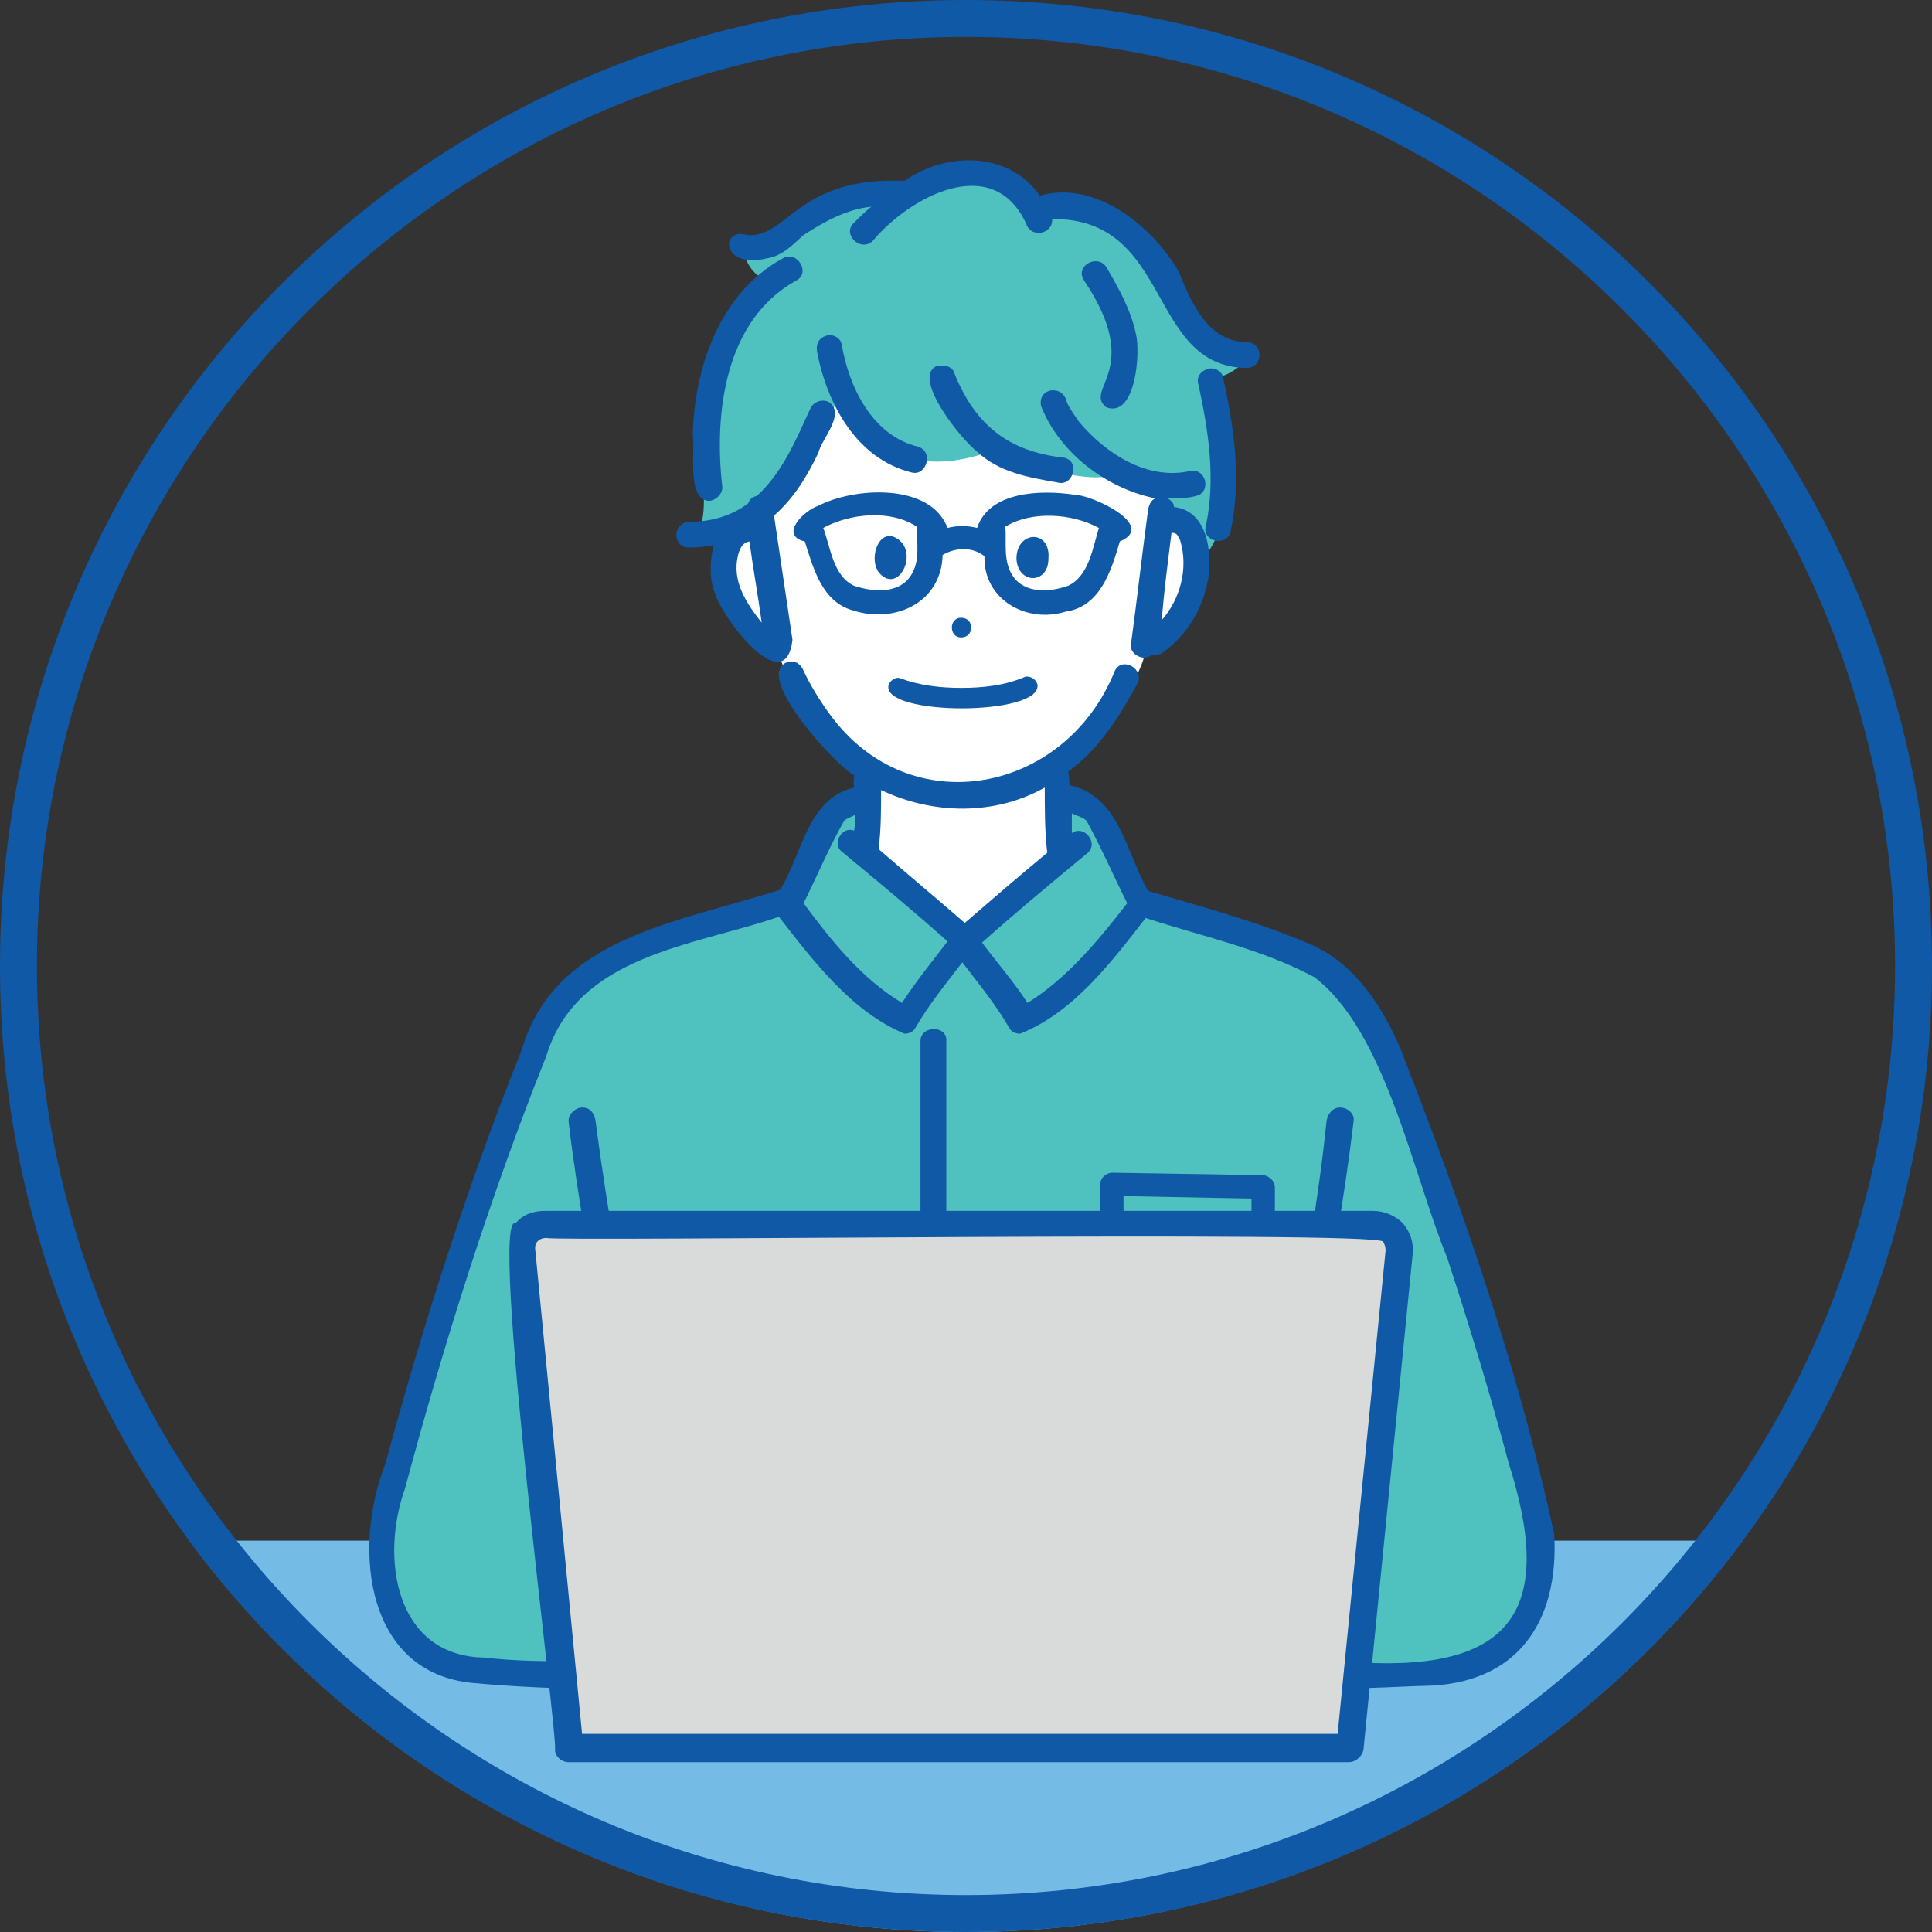 <?xml version="1.0" encoding="utf-8"?>
<!-- Generator: Adobe Illustrator 27.9.0, SVG Export Plug-In . SVG Version: 6.00 Build 0)  -->
<svg version="1.1" id="レイヤー_1" xmlns="http://www.w3.org/2000/svg" xmlns:xlink="http://www.w3.org/1999/xlink" x="0px"
	 y="0px" viewBox="0 0 157 157" style="enable-background:new 0 0 157 157;" xml:space="preserve">
<rect x="0" y="0" width="157" height="157" fill="#333333" stroke="none"/>
<style type="text/css">
	.st0{fill:#FFFFFF;}
	.st1{clip-path:url(#SVGID_00000039852164960001538390000007190321728947753129_);fill:#74BCE6;}
	.st2{clip-path:url(#SVGID_00000039852164960001538390000007190321728947753129_);}
	.st3{fill:#4FC1BF;}
	.st4{fill:#1059A6;}
	.st5{fill:#D8DBD9;}
</style>
<g>
	<g>
		<path class="st0" d="M683,1528.3"/>
	</g>
</g>
<g>
	<g>
		<defs>
			<circle id="SVGID_1_" cx="78.5" cy="78.5" r="78.5"/>
		</defs>
		<clipPath id="SVGID_00000098199958648243737560000016813888809045084057_">
			<use xlink:href="#SVGID_1_"  style="overflow:visible;"/>
		</clipPath>
		
			<rect x="-0.2" y="125.2" style="clip-path:url(#SVGID_00000098199958648243737560000016813888809045084057_);fill:#74BCE6;" width="156.7" height="69.2"/>
		
			<g id="group_00000100359969097091489210000015844378255723237044_" style="clip-path:url(#SVGID_00000098199958648243737560000016813888809045084057_);">
			<g>
				<path class="st0" d="M61.8,43.1c-5.2,0.7-2.8,7.1,1.5,10.1c0,0,2.6,7.9,7.1,10.2l0.4,6.4l7.5,6.6l7.1-6.1l0.1-7
					c0,0,6.4-5.9,7.5-10c0,0,4.2-2.4,4.2-6.9s-2.8-4.1-2.8-4.1l0.7-8.5c0,0-15.6-15.9-33.4-0.2L61.8,43.1z"/>
				<path class="st3" d="M70.5,64.3l-3.1,1.3l-3.2,7.6L50,77.8c0,0-3.8,0.5-6.9,8.7C40,94.7,31.3,123,31.3,123s-1.8,9.5,4.6,12
					c6.4,2.5,73.9,1.1,73.9,1.1s16.6,2.6,15.4-10.7c-1.2-13.3-13.9-43.3-13.9-43.3s-3.7-4.7-8.8-5.7c-5.1-1.1-9.9-3.1-9.9-3.1
					L89,65.6l-3-1.4l0.3,5.2l-8,6.9l-7.9-6.9L70.5,64.3z"/>
				<path class="st3" d="M84.5,17c0,0-4.2-5.7-10.6-1.3c0,0-3.5-2.1-11,3.2c0,0-0.9,1.4-2.6,1.1c0,0,0.4,2.8,2.6,2.8
					c0,0-5.4,3.7-5.7,10.7c-0.3,7,0.7,9.3-1.2,9.9c0,0,5.6,3,12.1-11c0,0,3.3,7.7,12.6,4.2c0,0,7.8,3.3,10.1,1.8l3.7,1.1V42l3.1,3.6
					c0,0,2.3-2.3,2.1-6.6c-0.3-4.3-0.8-8.4-0.8-8.4s0.7,0.2,2.4-1.3C95.1,29.3,94,14.3,84.5,17z"/>
			</g>
			<g>
				<path class="st4" d="M73.2,44c-1.6-1.5-2.7,1.2-1.8,2.5C72.9,48.3,74.5,45.3,73.2,44z"/>
				<path class="st4" d="M85.2,45.4c0.2-2.4-2.6-2.3-2.6,0C82.7,47.5,85.2,47.5,85.2,45.4z"/>
				<path class="st4" d="M78.1,50.2c-1,0-1,1.6,0,1.6C79.2,51.8,79.2,50.2,78.1,50.2z"/>
				<path class="st4" d="M72.2,55.7c-0.5,2.5,12.6,2.5,12.1-0.1c-0.1-0.4-0.6-0.7-1-0.6c-1.6,0.7-3.4,0.9-5.2,0.9
					c-1.7,0-3.4-0.2-5-0.8C72.8,55,72.3,55.3,72.2,55.7z"/>
				<path class="st4" d="M93.3,41.4c-0.5,3.7-0.9,7.3-1.4,11c-0.1,0.8,1.1,1.4,1.7,0.8c0.3,0.1,0.5,0,0.8-0.1
					c2.1-1.5,3.4-3.7,3.8-6.2c0.3-2.1-0.1-5.4-2.8-5.7c0-0.3-0.2-0.5-0.5-0.7c0.8,0,1.6,0,2.3-0.2c1.3-0.3,0.8-2.4-0.6-2
					c-3.4,0.7-6.7-1.4-8.9-4c-0.2-0.3-0.8-1.1-1-1.6c-0.3-1.5-2.4-1.2-2.1,0.3c1.5,3.8,5.3,6.7,9.3,7.5
					C93.6,40.6,93.4,40.9,93.3,41.4z M95.2,43.3c0.2,0,0.3,0,0.5,0.2c-0.1-0.1,0.1,0.2,0.1,0.2c0,0,0.1,0.2,0.1,0.2
					c0.7,2.3,0,4.8-1.5,6.5C94.6,48,94.9,45.7,95.2,43.3z"/>
				<path class="st4" d="M62.3,21c1.3-0.2,2.1-1.1,3-1.9c1.7-1.1,3.5-2.1,5.5-2.3c-0.5,0.4-0.9,0.8-1.4,1.3c-1,0.9,0.5,2.4,1.5,1.5
					c3-3.6,9.8-7.3,12.5-1.4c0.4,1.2,2.2,0.8,2.1-0.4c9.8-0.1,7.7,12,15.8,12.1c1.4,0,1.4-2.1,0-2.1c-3.1,0-4.5-3.2-5.5-5.7
					c-2.1-3.7-6.8-7.5-11.3-6.2c-2.5-3.6-7.6-3.6-11-1.2c-8.7-0.4-9.5,4.7-12.8,4.4C58.6,18.4,58.5,21.9,62.3,21z M70.6,16.8
					C70.7,16.8,70.7,16.8,70.6,16.8L70.6,16.8z"/>
				<path class="st4" d="M57.6,40.7c0.5,0,1.1-0.5,1.1-1.1C58,33.6,58.9,26,64.7,22.8c1.2-0.6,0.1-2.5-1.1-1.8
					c-5.1,2.8-7.2,8.9-7.3,14.4C56.5,36.7,55.8,40.6,57.6,40.7z"/>
				<path class="st4" d="M56,44.5c0.7,0,1.4-0.1,2-0.2c-0.3,1.2-0.4,2.7,0.1,3.9c0.5,1.9,5.7,8.8,6.3,3.8c-0.5-3.4-1-6.7-1.5-10.1
					c1.6-1.4,2.7-3.2,3.6-5.1c0.3-1.2,2.2-3.1,0.9-4.1c-0.5-0.3-1.2-0.1-1.5,0.4c-1.2,2.6-2.3,5.3-4.4,7.2c-0.4,0.1-0.6,0.3-0.7,0.6
					c-1.3,1-3,1.5-4.7,1.5C54.6,42.4,54.6,44.5,56,44.5z M59.9,45.5c0.1-0.6,0.3-1.4,1-1.5c0.3,2.2,0.7,4.4,1,6.6
					C60.7,49.1,59.6,47.4,59.9,45.5z"/>
				<path class="st4" d="M86.6,49.7c2.8-0.4,3.7-3.3,4.4-5.7c3.1-1.3-2.3-3.8-3.7-3.8c-2.7-0.4-6.9-0.3-7.9,2.7
					c-0.8-0.2-1.6-0.2-2.4,0c-1.4-3.7-7.6-3.3-10.5-1.8c-1.2,0.4-3.2,2.4-1.1,2.9c0.7,2.2,1.4,4.9,3.9,5.6c3.4,1.1,7.2-0.6,7.3-4.5
					c1-0.6,2.4-0.7,3.4,0.1C79.9,48.7,83.4,50.7,86.6,49.7z M74,46.8c-1,1.5-3.1,1.3-4.6,0.8c-1.7-0.8-1.9-3.1-2.5-4.7
					c2.2-1.2,5.5-1.5,7.6-0.1C74.5,44.2,74.8,45.6,74,46.8z M82.3,46.8c-0.8-1.2-0.5-2.7-0.6-4c2.1-1.3,5.4-1.1,7.6,0.1
					c-0.5,1.6-0.8,3.9-2.5,4.7C85.4,48.1,83.3,48.3,82.3,46.8z"/>
				<path class="st4" d="M100,43.2c0.9-4.2,0.3-8.4-0.6-12.5c-0.1-0.6-0.8-0.9-1.3-0.7c-0.6,0.2-0.9,0.7-0.7,1.3
					c0.8,3.7,1.4,7.6,0.6,11.4C97.6,44,99.7,44.5,100,43.2z"/>
				<path class="st4" d="M74.6,36.3c-3.7-0.9-5.6-4.8-6.2-8.3c-0.1-0.6-0.8-0.9-1.3-0.7c-0.6,0.2-0.8,0.7-0.7,1.3
					c0.8,4.2,3.2,8.7,7.7,9.8C75.3,38.7,75.9,36.7,74.6,36.3z"/>
				<path class="st4" d="M79.4,36.7c1.8,1.7,4.2,2.1,6.5,2.5c1.3,0.4,1.9-1.7,0.6-2c-4.6-0.5-7.3-2.7-9-7c-0.2-0.5-1-0.6-1.5-0.4
					C74.2,30.9,78.2,35.8,79.4,36.7z"/>
				<path class="st4" d="M89.9,33.1c2.4,0.9,2.8-4.5,2.4-6c-0.4-1.9-1.4-3.7-2.4-5.4c-0.7-1.1-2.6-0.1-1.8,1.1
					C93,30.1,88,31.6,89.9,33.1z"/>
				<path class="st4" d="M103.6,107.4V96.5c0-0.5-0.4-0.9-0.9-1l-12.3-0.2c-0.5,0-1,0.4-1,1c0,0,0,11.1,0,11.1
					c0,0.4,0.2,0.7,0.5,0.9c0.5,0.1,6.6,3.6,7,3c0,0,6.2-3,6.2-3C103.4,108.1,103.6,107.8,103.6,107.4z M101.7,106.8l-5.2,2.6
					l-5.2-2.6v-9.6l10.4,0.2V106.8z"/>
				<path class="st4" d="M126.3,124.7c-2.9-13.5-7.5-26.7-12.5-39.5c-1.5-3.5-3.8-7-7.4-8.5c-4.2-1.8-8.7-3-13.1-4.3
					c-1.8-3.1-2.3-7.7-6.4-8.6c0-0.3,0-0.7-0.1-1.1c2.5-1.8,4.2-4.5,5.6-7.1c0.7-1.2-1.2-2.3-1.8-1.1C86.6,64.5,73.9,67,67.4,58
					c-0.8-1.1-1.6-2.4-2.1-3.5c-0.2-0.5-0.7-0.9-1.3-0.7c-2.9,1,3.9,8.4,5.4,9.2c0,0.1,0,0.3,0,0.4c-0.1-0.6,0,0.5,0,0.6
					c-3.8,0.9-4.2,5.4-6,8.3c-8.3,2.7-18.3,3.8-21,13c-4.4,11-8,22.3-11.1,33.7c-2.7,6.9-1.6,17.3,7.6,17.8c1.8,0.2,17.1,1.3,16.5-1
					c0-0.5-0.5-1.1-1.1-1.1c-2.4,0.2-4.9,0.3-7.3,0.3c-2.5,0-5.1,0-7.6-0.3c-7.3-0.1-8.5-8.1-6.5-13.7c3.2-11.9,6.9-23.7,11.5-35.2
					c2.5-8.2,11.9-8.9,18.9-11.3c2.8,3.6,5.9,7.7,10.2,9.5c0.3,0,0.7-0.1,0.9-0.5c1.1-1.9,2.5-3.6,3.8-5.3c1.3,1.7,2.7,3.4,3.8,5.3
					c0.2,0.4,0.6,0.5,0.9,0.5c4.3-1.7,7.4-5.8,10.2-9.4c4.6,1.5,9.4,2.5,13.7,4.8c5.8,4.4,8,16,10.8,22.8c1.8,5.5,3.5,11.1,5,16.7
					c3.7,11.6,0.6,16.9-12,16.2c-2.9,0-5.8-0.2-8.6-0.3c-0.6-0.1-1.2,0.4-1.2,1c-0.7,2.2,13.2,1.2,14.9,1.2
					C123.3,136.9,126.7,131.8,126.3,124.7z M73.3,81.5c-3.3-2-5.7-5-8-8.1c1.1-2.2,2.1-4.6,3.3-6.7c0.2-0.2,0.6-0.3,0.9-0.5
					c0,0.4,0,0.9-0.1,1.3c-1-0.4-1.8,1.1-1,1.7c2.9,2.4,5.8,4.8,8.6,7.3C75.7,78.2,74.4,79.8,73.3,81.5z M71.4,69
					c0.2-1.6,0.2-3.2,0.2-4.8c4.2,2,9.2,2.1,13.3-0.2c0,1.8,0,3.5,0.2,5.3c-2.3,1.9-4.5,3.8-6.7,5.7C76.1,73,73.7,71,71.4,69z
					 M83.5,81.5c-1.1-1.7-2.5-3.3-3.7-4.9c2.8-2.5,5.7-4.9,8.6-7.3c0.9-0.8-0.3-2.3-1.3-1.6c0-0.5,0-1.1,0-1.6
					c0.4,0.2,0.9,0.3,1.2,0.6c1.2,2.2,2.2,4.5,3.3,6.7C89.2,76.5,86.7,79.5,83.5,81.5z M117,134.7
					C116.9,134.7,116.8,134.7,117,134.7L117,134.7z"/>
				<path class="st4" d="M74.8,84.6c0,8,0,15.9,0,23.9c0,1.4,2.1,1.4,2.1,0c0-8,0-15.9,0-23.9C77,83.3,74.8,83.3,74.8,84.6z"/>
				<path class="st4" d="M102.5,129c0,1.4,2.1,1.4,2.1,0c0.7-12.7,3.9-25.2,5.4-37.9c0.1-0.6-0.5-1.1-1.1-1.1c-0.6,0-1,0.5-1.1,1.1
					C106.5,103.8,103.2,116.3,102.5,129z"/>
				<path class="st4" d="M52.1,114.3c-1.2-7.7-2.7-15.4-3.7-23.2c-0.1-0.6-0.4-1.1-1.1-1.1c-0.5,0-1.1,0.5-1.1,1.1
					c1.5,12.7,4.8,25.1,5.4,37.9c0,1.4,2.1,1.4,2.1,0C53.7,124.1,52.7,119.2,52.1,114.3z"/>
			</g>
			<g>
				<path class="st5" d="M109.6,142c0,0-63.4,0-63.4,0c0,0-4-40.4-4-40.4c-0.1-1.2,0.8-2.2,2-2.2h67.3c1.3,0,2.2,1,2.1,2.3
					C113.6,101.7,109.7,142,109.6,142z"/>
				<path class="st4" d="M109.6,143.2H46.2c-0.6,0-1.1-0.5-1.1-1c0.3-0.7-5.4-43.7-3.2-42.8c0.6-0.7,1.4-1,2.4-1h67.3
					c0.9,0,1.8,0.4,2.4,1c0.6,0.7,0.9,1.6,0.8,2.5l-4,40.3C110.7,142.7,110.2,143.2,109.6,143.2z M47.3,140.9h61.4l3.9-39.3
					c0-0.3-0.1-0.5-0.2-0.7c-0.6-0.9-67.2,0-68-0.3c-0.6,0-1,0.4-0.9,1L47.3,140.9z"/>
			</g>
		</g>
	</g>
	<g>
		<path class="st4" d="M78.5,3C120.1,3,154,36.9,154,78.5S120.1,154,78.5,154S3,120.1,3,78.5S36.9,3,78.5,3 M78.5,0
			C35.1,0,0,35.1,0,78.5S35.1,157,78.5,157S157,121.9,157,78.5S121.9,0,78.5,0L78.5,0z"/>
	</g>
</g>
</svg>
